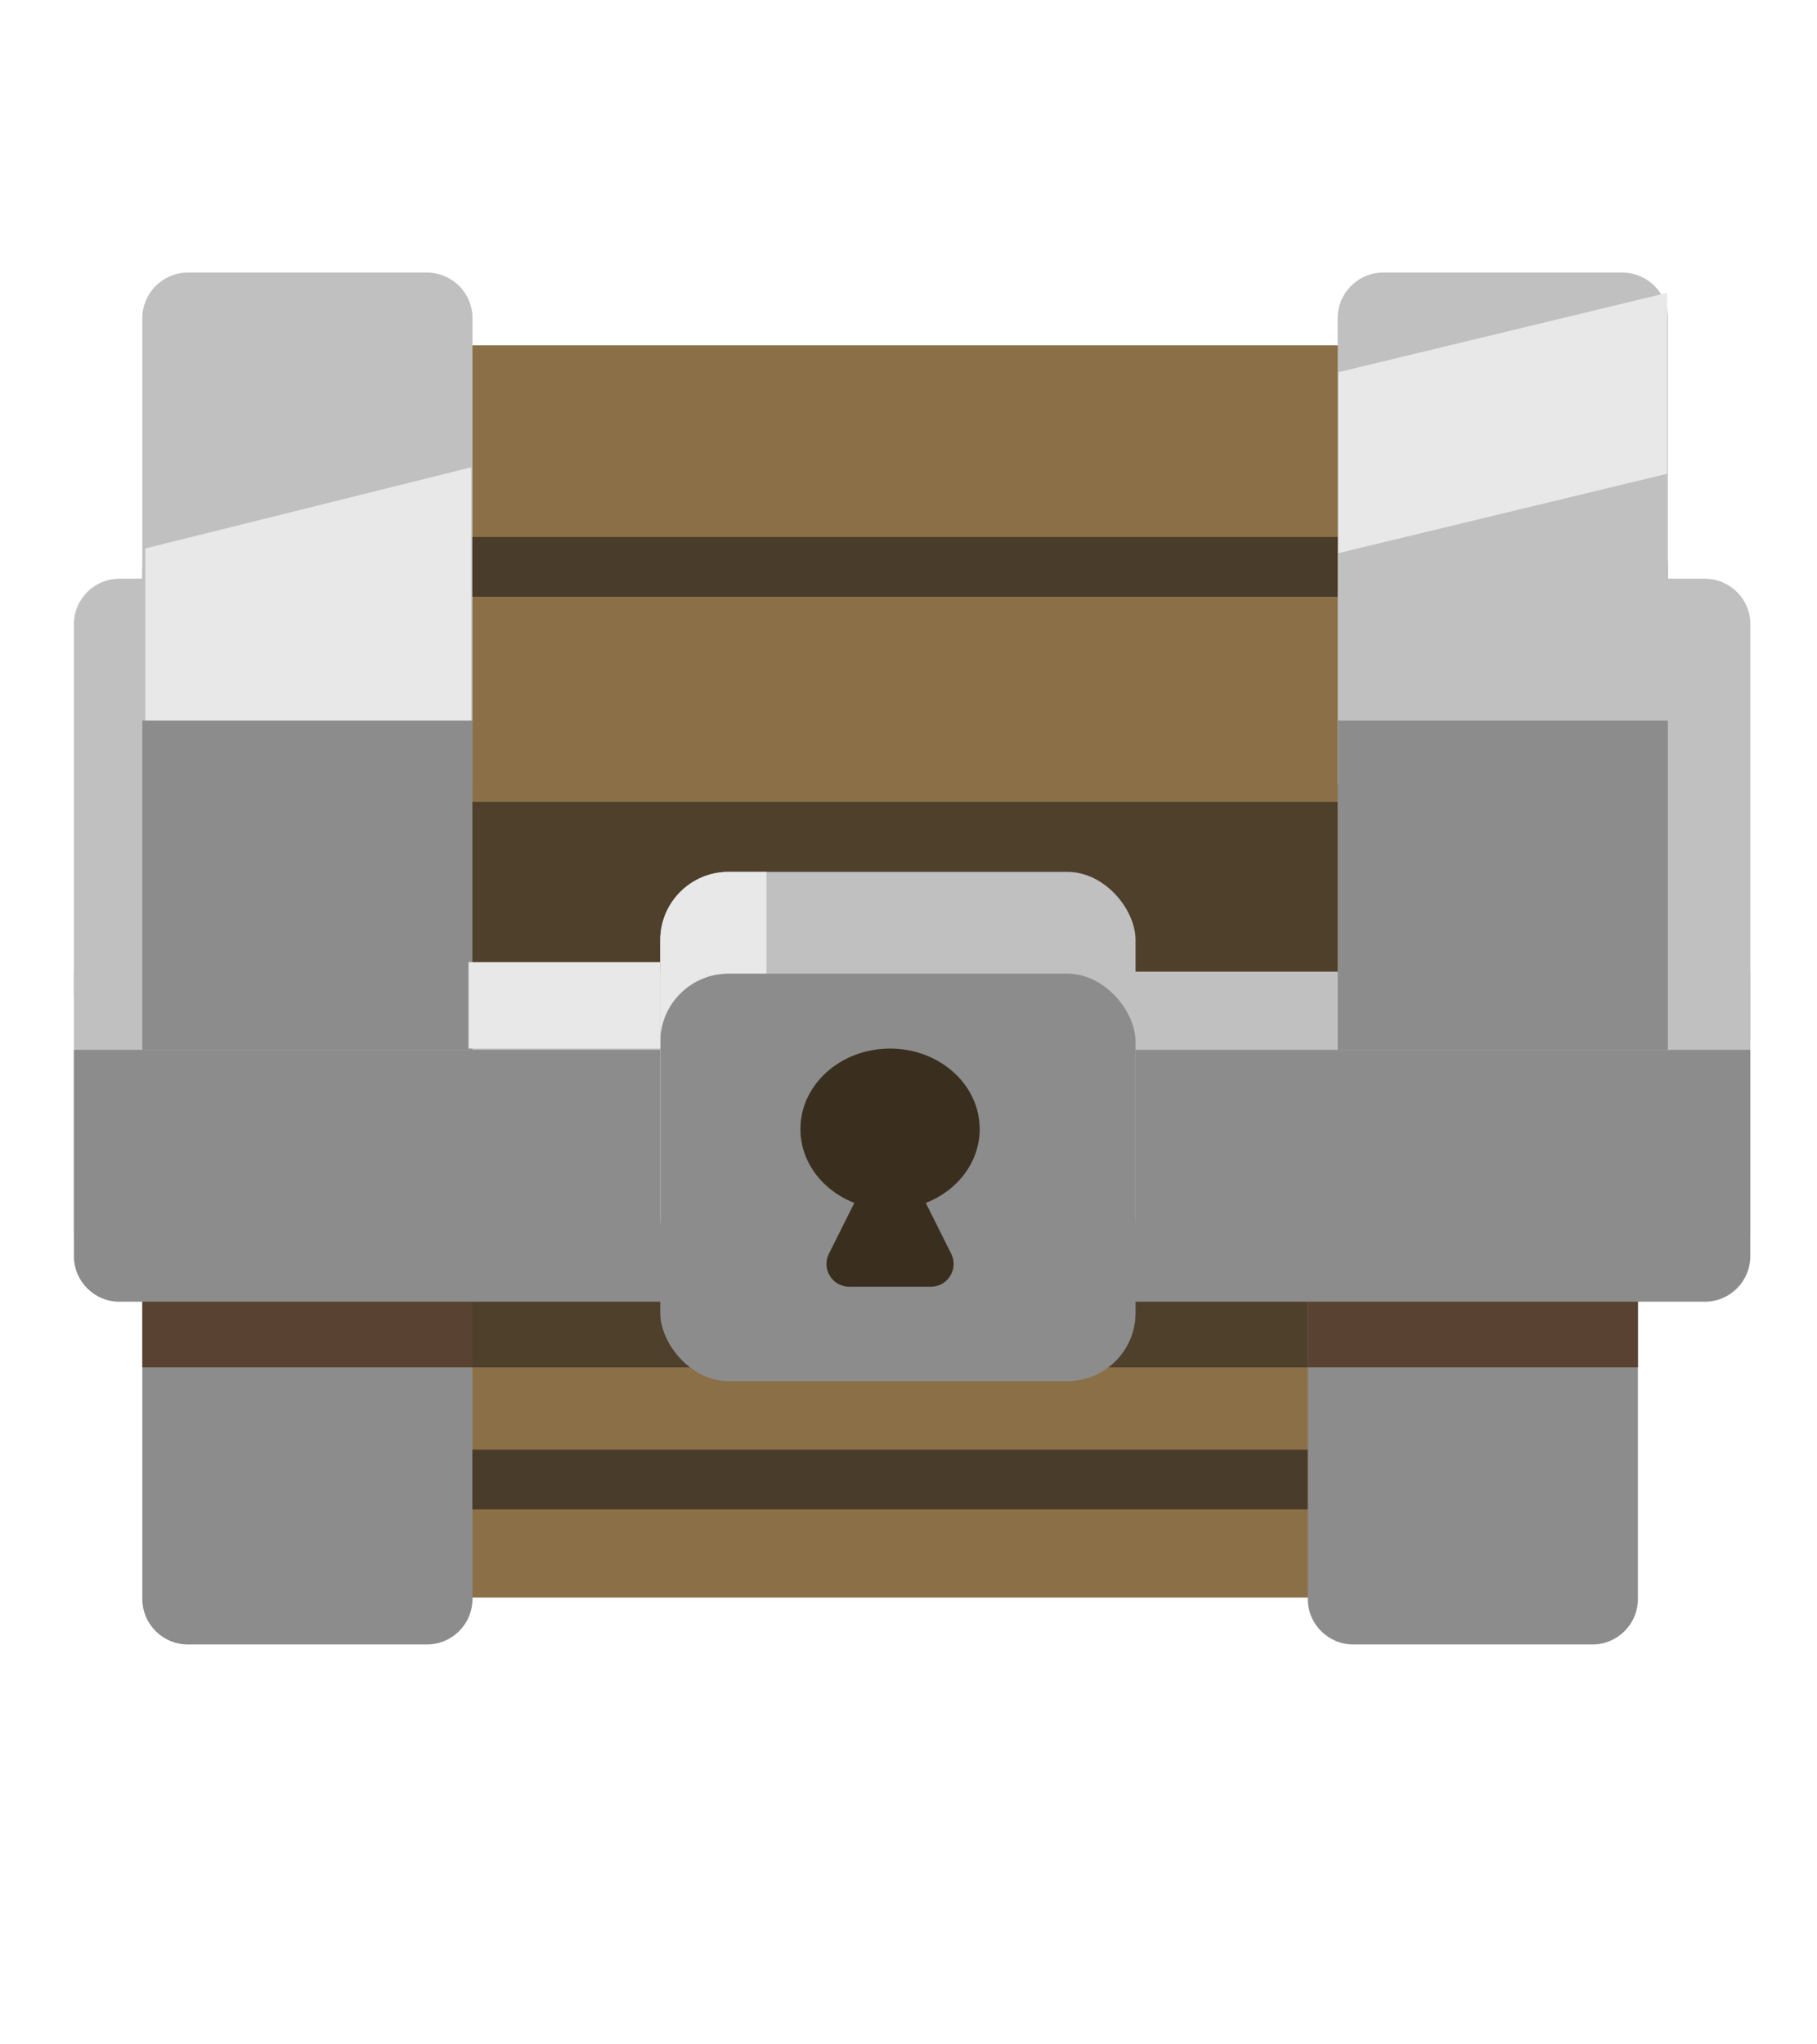 <svg width="80" height="90" viewBox="0 0 80 90" fill="none" xmlns="http://www.w3.org/2000/svg"><path d="M8.433 39.737C8.433 34.2 12.921 29.712 18.458 29.712H60.9C66.436 29.712 70.925 34.2 70.925 39.737V66.32C70.925 68.535 69.129 70.33 66.915 70.33H12.443C10.228 70.33 8.433 68.535 8.433 66.32V39.737Z" fill="#8B6F47"/><path d="M6.266 25.227C6.266 19.691 10.755 15.203 16.291 15.203H63.407C68.944 15.203 73.432 19.691 73.432 25.227V55.051H6.266V25.227Z" fill="#8B6F47"/><rect x="3.254" y="42.772" width="73.809" height="11.528" fill="#C0C0C0"/><path d="M67.165 25.477H75.062C76.169 25.477 77.067 26.375 77.067 27.482V45.777H67.165V25.477Z" fill="#C0C0C0"/><path d="M3.254 27.482C3.254 26.375 4.151 25.477 5.259 25.477H11.652C12.759 25.477 13.656 26.375 13.656 27.482V43.772C13.656 44.879 12.759 45.777 11.652 45.777H5.259C4.151 45.777 3.254 44.879 3.254 43.772V27.482Z" fill="#C0C0C0"/><path d="M6.266 14.005C6.266 12.898 7.164 12 8.271 12H18.797C19.904 12 20.802 12.898 20.802 14.005V34.503H6.266V14.005Z" fill="#C0C0C0"/><path d="M58.897 14.005C58.897 12.898 59.794 12 60.902 12H71.428C72.535 12 73.433 12.898 73.433 14.005V34.503H58.897V14.005Z" fill="#C0C0C0"/><path d="M6.398 24.145L20.746 20.572V33.222L6.398 33.046V24.145Z" fill="#E8E8E8"/><path d="M6.266 31.725H20.802V46.22H6.266V31.725Z" fill="#8C8C8C"/><path d="M6.266 52.544C6.266 51.436 7.164 50.539 8.271 50.539H18.797C19.904 50.539 20.802 51.436 20.802 52.544V70.39C20.802 71.498 19.904 72.395 18.797 72.395H8.271C7.164 72.395 6.266 71.498 6.266 70.39V52.544Z" fill="#8C8C8C"/><path d="M57.579 52.544C57.579 51.436 58.477 50.539 59.584 50.539H70.11C71.217 50.539 72.115 51.436 72.115 52.544V70.39C72.115 71.498 71.217 72.395 70.11 72.395H59.584C58.477 72.395 57.579 71.498 57.579 70.39V52.544Z" fill="#8C8C8C"/><rect x="58.897" y="31.725" width="14.536" height="14.495" fill="#8C8C8C"/><rect x="37.093" y="49.913" width="5.514" height="9.711" fill="#A8A8A8"/><rect x="6.266" y="55.308" width="14.536" height="4.887" fill="#5A4232"/><rect x="57.579" y="55.308" width="14.536" height="4.887" fill="#5A4232"/><rect x="20.797" y="63.818" width="36.778" height="2.631" fill="#4A3C2A"/><rect x="20.797" y="23.64" width="38.094" height="2.631" fill="#4A3C2A"/><rect opacity="0.92" x="20.797" y="55.308" width="36.778" height="4.887" fill="#4A3C2A"/><rect opacity="0.92" x="20.797" y="35.305" width="38.094" height="7.466" fill="#4A3C2A"/><path d="M3.254 46.216H77.063V55.301C77.063 56.408 76.165 57.306 75.058 57.306H5.259C4.151 57.306 3.254 56.408 3.254 55.301V46.216Z" fill="#8C8C8C"/><rect x="29.07" y="38.383" width="20.927" height="18.201" rx="3.007" fill="#C0C0C0"/><path d="M33.745 38.383H32.077C30.416 38.383 29.07 39.729 29.07 41.39V53.576C29.07 55.237 30.416 56.584 32.077 56.584H33.081C33.606 56.584 34.029 56.152 34.018 55.627L33.745 42.973V38.383Z" fill="#E8E8E8"/><rect x="29.07" y="42.863" width="20.927" height="17.941" rx="3.007" fill="#8C8C8C"/><ellipse cx="39.188" cy="49.706" rx="3.947" ry="3.545" fill="#3A2F1F"/><path d="M38.291 51.603C38.661 50.864 39.715 50.864 40.084 51.603L41.881 55.196C42.214 55.862 41.729 56.647 40.984 56.647H37.392C36.646 56.647 36.162 55.862 36.495 55.196L38.291 51.603Z" fill="#3A2F1F"/><path d="M58.93 16.385L73.4 12.893V20.858L58.93 24.35V16.385Z" fill="#E8E8E8"/><rect x="20.629" y="42.358" width="8.442" height="3.803" fill="#E8E8E8"/></svg>

